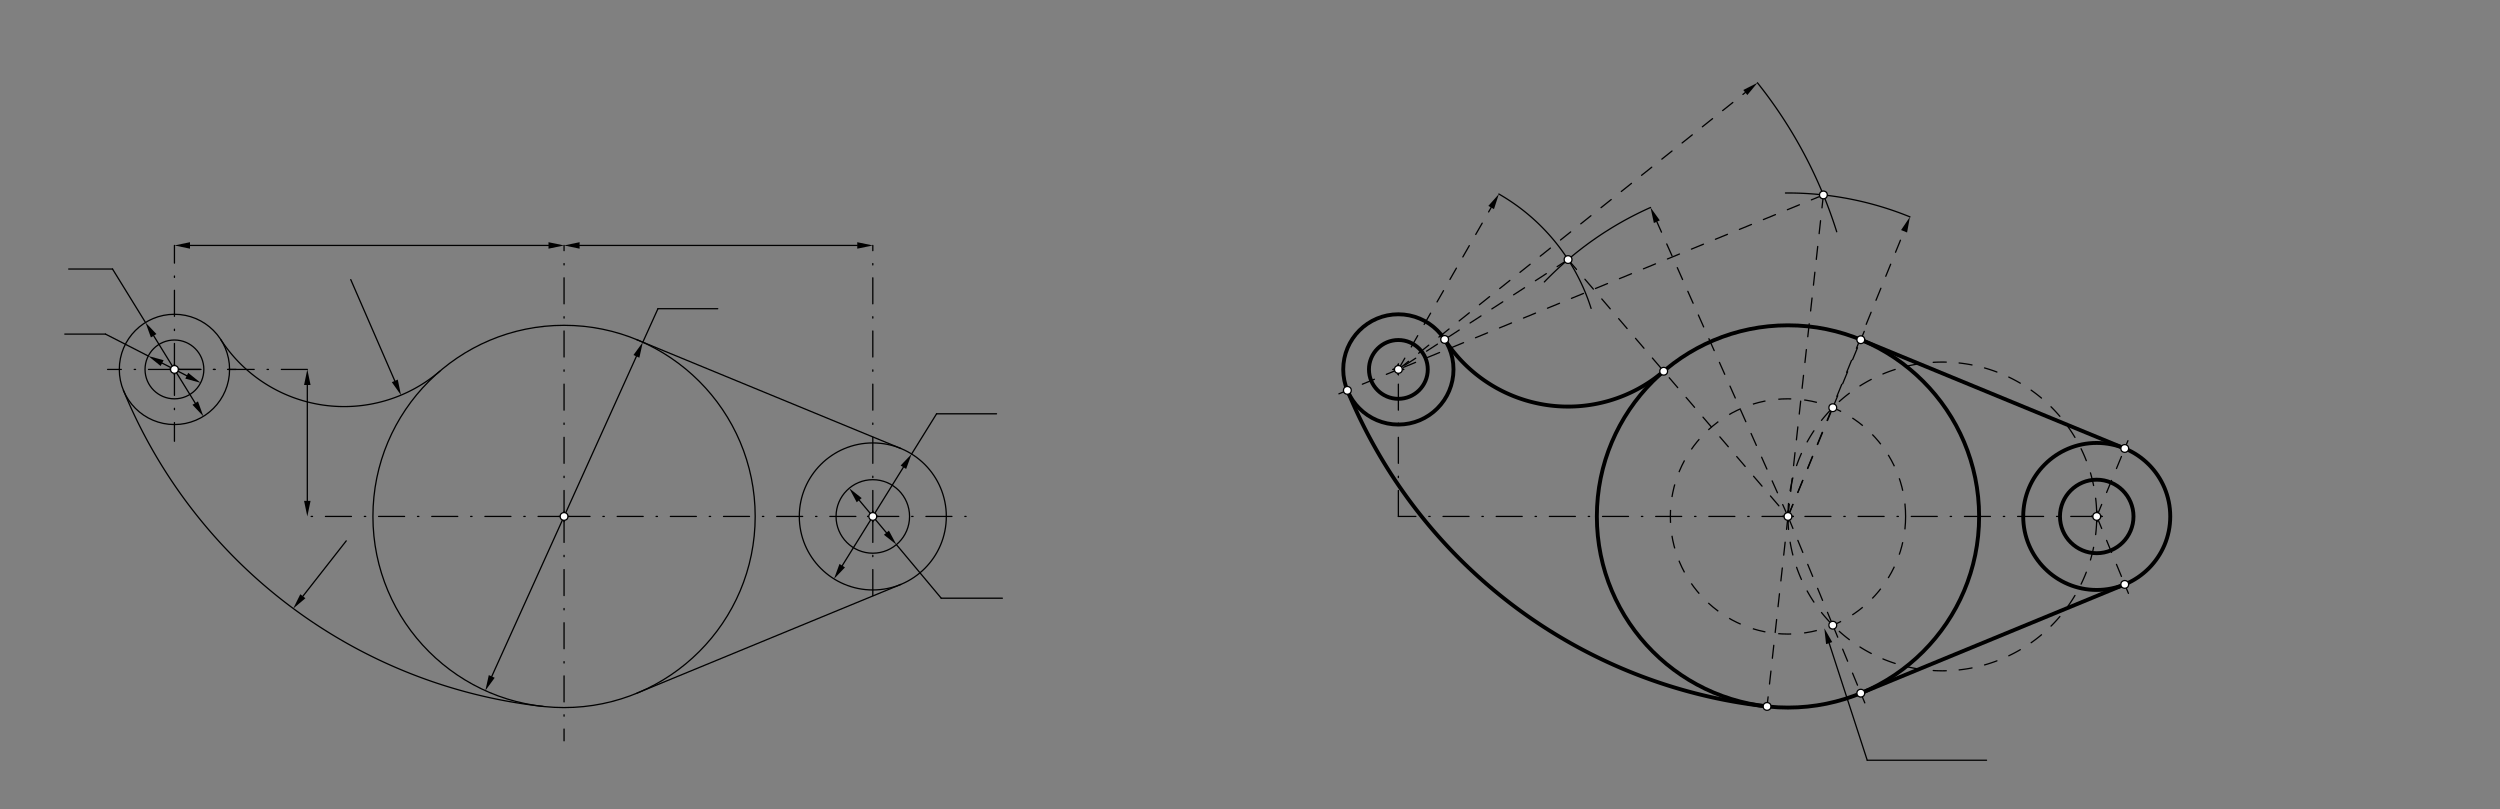 <svg xmlns="http://www.w3.org/2000/svg" class="svg--816" height="100%" preserveAspectRatio="xMidYMid meet" viewBox="0 0 1928 624" width="100%"><rect x="0" y="0" width="1928" height="624" fill="#808080" stroke="none"/><defs><marker id="marker-arrow" markerHeight="16" markerUnits="userSpaceOnUse" markerWidth="24" orient="auto-start-reverse" refX="24" refY="4" viewBox="0 0 24 8"><path d="M 0 0 L 24 4 L 0 8 z" stroke="inherit"></path></marker></defs><g class="aux-layer--949"></g><g class="main-layer--75a"><g class="element--733"><g class="center--a87"><line x1="431" y1="398.283" x2="439" y2="398.283" stroke="#000000" stroke-width="1" stroke-linecap="round"></line><line x1="435" y1="394.283" x2="435" y2="402.283" stroke="#000000" stroke-width="1" stroke-linecap="round"></line><circle class="hit--87b" cx="435" cy="398.283" r="4" stroke="none" fill="transparent"></circle></g><circle cx="435" cy="398.283" fill="none" r="147.402" stroke="#000000" stroke-dasharray="none" stroke-width="1"></circle></g><g class="element--733"><g class="center--a87"><line x1="130.528" y1="284.898" x2="138.528" y2="284.898" stroke="#000000" stroke-width="1" stroke-linecap="round"></line><line x1="134.528" y1="280.898" x2="134.528" y2="288.898" stroke="#000000" stroke-width="1" stroke-linecap="round"></line><circle class="hit--87b" cx="134.528" cy="284.898" r="4" stroke="none" fill="transparent"></circle></g><circle cx="134.528" cy="284.898" fill="none" r="22.677" stroke="#000000" stroke-dasharray="none" stroke-width="1"></circle></g><g class="element--733"><g class="center--a87"><line x1="130.528" y1="284.898" x2="138.528" y2="284.898" stroke="#000000" stroke-width="1" stroke-linecap="round"></line><line x1="134.528" y1="280.898" x2="134.528" y2="288.898" stroke="#000000" stroke-width="1" stroke-linecap="round"></line><circle class="hit--87b" cx="134.528" cy="284.898" r="4" stroke="none" fill="transparent"></circle></g><circle cx="134.528" cy="284.898" fill="none" r="42.52" stroke="#000000" stroke-dasharray="none" stroke-width="1"></circle></g><g class="element--733"><g class="center--a87"><line x1="669.11" y1="398.283" x2="677.11" y2="398.283" stroke="#000000" stroke-width="1" stroke-linecap="round"></line><line x1="673.11" y1="394.283" x2="673.11" y2="402.283" stroke="#000000" stroke-width="1" stroke-linecap="round"></line><circle class="hit--87b" cx="673.11" cy="398.283" r="4" stroke="none" fill="transparent"></circle></g><circle cx="673.11" cy="398.283" fill="none" r="28.346" stroke="#000000" stroke-dasharray="none" stroke-width="1"></circle></g><g class="element--733"><g class="center--a87"><line x1="669.11" y1="398.283" x2="677.11" y2="398.283" stroke="#000000" stroke-width="1" stroke-linecap="round"></line><line x1="673.11" y1="394.283" x2="673.11" y2="402.283" stroke="#000000" stroke-width="1" stroke-linecap="round"></line><circle class="hit--87b" cx="673.11" cy="398.283" r="4" stroke="none" fill="transparent"></circle></g><circle cx="673.11" cy="398.283" fill="none" r="56.693" stroke="#000000" stroke-dasharray="none" stroke-width="1"></circle></g><g class="element--733"><line stroke="#000000" stroke-dasharray="none" stroke-linecap="round" stroke-width="1" x1="694.708" x2="491.153" y1="345.865" y2="261.997"></line></g><g class="element--733"><line stroke="#000000" stroke-dasharray="none" stroke-linecap="round" stroke-width="1" x1="694.708" x2="491.153" y1="450.701" y2="534.57"></line></g><g class="element--733"><path d="M 170.221 261.791 A 113.386 113.386 0 0 0 339.141 286.309" fill="none" stroke="#000000" stroke-dasharray="none" stroke-linecap="round" stroke-width="1"></path></g><g class="element--733"><path d="M 418.861 544.799 A 396.85 396.85 0 0 1 95.193 301.045" fill="none" stroke="#000000" stroke-dasharray="none" stroke-linecap="round" stroke-width="1"></path></g><g class="element--733"><line stroke="#000000" stroke-dasharray="20, 10, 1, 10" stroke-linecap="round" stroke-width="1" x1="435" x2="673.11" y1="398.283" y2="398.283"></line></g><g class="element--733"><line stroke="#000000" stroke-dasharray="20, 10, 1, 10" stroke-linecap="round" stroke-width="1" x1="673.11" x2="745" y1="398.283" y2="398.283"></line></g><g class="element--733"><line stroke="#000000" stroke-dasharray="20, 10, 1, 10" stroke-linecap="round" stroke-width="1" x1="435" x2="237" y1="398.283" y2="398.283"></line></g><g class="element--733"><line stroke="#000000" stroke-dasharray="20, 10, 1, 10" stroke-linecap="round" stroke-width="1" x1="134.528" x2="83" y1="284.898" y2="284.898"></line></g><g class="element--733"><line stroke="#000000" stroke-dasharray="20, 10, 1, 10" stroke-linecap="round" stroke-width="1" x1="134.528" x2="182" y1="284.898" y2="284.898"></line></g><g class="element--733"><line stroke="#000000" stroke-dasharray="20, 10, 1, 10" stroke-linecap="round" stroke-width="1" x1="134.528" x2="134.528" y1="284.898" y2="340.283"></line></g><g class="element--733"><line stroke="#000000" stroke-dasharray="20, 10, 1, 10" stroke-linecap="round" stroke-width="1" x1="673.11" x2="673.11" y1="398.283" y2="467.283"></line></g><g class="element--733"><line stroke="#000000" stroke-dasharray="20, 10, 1, 10" stroke-linecap="round" stroke-width="1" x1="435" x2="435" y1="398.283" y2="189.283"></line></g><g class="element--733"><line stroke="#000000" stroke-dasharray="20, 10, 1, 10" stroke-linecap="round" stroke-width="1" x1="435" x2="435" y1="398.283" y2="571.283"></line></g><g class="element--733"><line stroke="#000000" stroke-dasharray="none" stroke-linecap="round" stroke-width="1" x1="423" x2="146.528" y1="189.283" y2="189.283"></line><path d="M435,189.283 l12,2.5 l0,-5 z" fill="#000000" stroke="#000000" stroke-width="0" transform="rotate(180, 435, 189.283)"></path><path d="M134.528,189.283 l12,2.5 l0,-5 z" fill="#000000" stroke="#000000" stroke-width="0" transform="rotate(0, 134.528, 189.283)"></path></g><g class="element--733"><line stroke="#000000" stroke-dasharray="20, 10, 1, 10" stroke-linecap="round" stroke-width="1" x1="134.528" x2="134.528" y1="284.898" y2="189.283"></line></g><g class="element--733"><line stroke="#000000" stroke-dasharray="none" stroke-linecap="round" stroke-width="1" x1="447" x2="661.11" y1="189.283" y2="189.283"></line><path d="M435,189.283 l12,2.5 l0,-5 z" fill="#000000" stroke="#000000" stroke-width="0" transform="rotate(0, 435, 189.283)"></path><path d="M673.11,189.283 l12,2.5 l0,-5 z" fill="#000000" stroke="#000000" stroke-width="0" transform="rotate(180, 673.11, 189.283)"></path></g><g class="element--733"><line stroke="#000000" stroke-dasharray="20, 10, 1, 10" stroke-linecap="round" stroke-width="1" x1="673.11" x2="673.11" y1="398.283" y2="189.283"></line></g><g class="element--733"><line stroke="#000000" stroke-dasharray="20, 10, 1, 10" stroke-linecap="round" stroke-width="1" x1="237" x2="134.528" y1="284.898" y2="284.898"></line></g><g class="element--733"><line stroke="#000000" stroke-dasharray="none" stroke-linecap="round" stroke-width="1" x1="237" x2="237" y1="386.283" y2="296.898"></line><path d="M237,398.283 l12,2.5 l0,-5 z" fill="#000000" stroke="#000000" stroke-width="0" transform="rotate(270, 237, 398.283)"></path><path d="M237,284.898 l12,2.5 l0,-5 z" fill="#000000" stroke="#000000" stroke-width="0" transform="rotate(90, 237, 284.898)"></path></g><g class="element--733"><line stroke="#000000" stroke-dasharray="none" stroke-linecap="round" stroke-width="1" x1="134.528" x2="144.03" y1="284.898" y2="289.766"></line><path d="M154.71,295.237 l12,2.5 l0,-5 z" fill="#000000" stroke="#000000" stroke-width="0" transform="rotate(207.126, 154.71, 295.237)"></path></g><g class="element--733"><line stroke="#000000" stroke-dasharray="none" stroke-linecap="round" stroke-width="1" x1="134.528" x2="125.025" y1="284.898" y2="280.029"></line><path d="M114.345,274.558 l12,2.5 l0,-5 z" fill="#000000" stroke="#000000" stroke-width="0" transform="rotate(27.126, 114.345, 274.558)"></path></g><g class="element--733"><line stroke="#000000" stroke-dasharray="none" stroke-linecap="round" stroke-width="1" x1="114.345" x2="81.339" y1="274.558" y2="257.649"></line></g><g class="element--733"><line stroke="#000000" stroke-dasharray="none" stroke-linecap="round" stroke-width="1" x1="81.339" x2="50" y1="257.649" y2="257.649"></line></g><g class="element--733"><line stroke="#000000" stroke-dasharray="none" stroke-linecap="round" stroke-width="1" x1="134.528" x2="150.55" y1="284.898" y2="310.873"></line><path d="M156.849,321.087 l12,2.5 l0,-5 z" fill="#000000" stroke="#000000" stroke-width="0" transform="rotate(238.333, 156.849, 321.087)"></path></g><g class="element--733"><line stroke="#000000" stroke-dasharray="none" stroke-linecap="round" stroke-width="1" x1="134.528" x2="118.505" y1="284.898" y2="258.922"></line><path d="M112.206,248.708 l12,2.5 l0,-5 z" fill="#000000" stroke="#000000" stroke-width="0" transform="rotate(58.333, 112.206, 248.708)"></path></g><g class="element--733"><line stroke="#000000" stroke-dasharray="none" stroke-linecap="round" stroke-width="1" x1="112.206" x2="86.772" y1="248.708" y2="207.474"></line></g><g class="element--733"><line stroke="#000000" stroke-dasharray="none" stroke-linecap="round" stroke-width="1" x1="86.772" x2="53" y1="207.474" y2="207.474"></line></g><g class="element--733"><line stroke="#000000" stroke-dasharray="none" stroke-linecap="round" stroke-width="1" x1="435" x2="379.234" y1="398.283" y2="521.668"></line><path d="M374.292,532.603 l12,2.5 l0,-5 z" fill="#000000" stroke="#000000" stroke-width="0" transform="rotate(294.322, 374.292, 532.603)"></path></g><g class="element--733"><line stroke="#000000" stroke-dasharray="none" stroke-linecap="round" stroke-width="1" x1="435" x2="490.8" y1="398.283" y2="274.824"></line><path d="M495.742,263.889 l12,2.5 l0,-5 z" fill="#000000" stroke="#000000" stroke-width="0" transform="rotate(114.322, 495.742, 263.889)"></path></g><g class="element--733"><line stroke="#000000" stroke-dasharray="none" stroke-linecap="round" stroke-width="1" x1="495.708" x2="507.412" y1="263.964" y2="238.068"></line></g><g class="element--733"><line stroke="#000000" stroke-dasharray="none" stroke-linecap="round" stroke-width="1" x1="507.412" x2="553.5" y1="238.068" y2="238.068"></line></g><g class="element--733"><line stroke="#000000" stroke-dasharray="none" stroke-linecap="round" stroke-width="1" x1="233.561" x2="267" y1="459.828" y2="417.142"></line><path d="M226.161,469.274 l12,2.5 l0,-5 z" fill="#000000" stroke="#000000" stroke-width="0" transform="rotate(308.074, 226.161, 469.274)"></path></g><g class="element--733"><line stroke="#000000" stroke-dasharray="none" stroke-linecap="round" stroke-width="1" x1="304.465" x2="270.5" y1="293.735" y2="215.642"></line><path d="M309.251,304.739 l12,2.5 l0,-5 z" fill="#000000" stroke="#000000" stroke-width="0" transform="rotate(246.495, 309.251, 304.739)"></path></g><g class="element--733"><line stroke="#000000" stroke-dasharray="none" stroke-linecap="round" stroke-width="1" x1="673.11" x2="662.62" y1="398.283" y2="385.747"></line><path d="M654.919,376.544 l12,2.5 l0,-5 z" fill="#000000" stroke="#000000" stroke-width="0" transform="rotate(50.077, 654.919, 376.544)"></path></g><g class="element--733"><line stroke="#000000" stroke-dasharray="none" stroke-linecap="round" stroke-width="1" x1="673.11" x2="649.526" y1="398.283" y2="436.247"></line><path d="M643.193,446.44 l12,2.5 l0,-5 z" fill="#000000" stroke="#000000" stroke-width="0" transform="rotate(301.85, 643.193, 446.44)"></path></g><g class="element--733"><line stroke="#000000" stroke-dasharray="none" stroke-linecap="round" stroke-width="1" x1="673.11" x2="696.695" y1="398.283" y2="360.32"></line><path d="M703.027,350.127 l12,2.5 l0,-5 z" fill="#000000" stroke="#000000" stroke-width="0" transform="rotate(121.85, 703.027, 350.127)"></path></g><g class="element--733"><line stroke="#000000" stroke-dasharray="none" stroke-linecap="round" stroke-width="1" x1="703.027" x2="722.294" y1="350.127" y2="319.112"></line></g><g class="element--733"><line stroke="#000000" stroke-dasharray="none" stroke-linecap="round" stroke-width="1" x1="673.11" x2="683.601" y1="398.283" y2="410.819"></line><path d="M691.302,420.022 l12,2.5 l0,-5 z" fill="#000000" stroke="#000000" stroke-width="0" transform="rotate(230.077, 691.302, 420.022)"></path></g><g class="element--733"><line stroke="#000000" stroke-dasharray="none" stroke-linecap="round" stroke-width="1" x1="691.302" x2="725.87" y1="420.022" y2="461.332"></line></g><g class="element--733"><line stroke="#000000" stroke-dasharray="none" stroke-linecap="round" stroke-width="1" x1="725.87" x2="773" y1="461.332" y2="461.332"></line></g><g class="element--733"><line stroke="#000000" stroke-dasharray="none" stroke-linecap="round" stroke-width="1" x1="722.294" x2="768.5" y1="319.112" y2="319.112"></line></g><g class="element--733"><line stroke="#000000" stroke-dasharray="20, 10, 1, 10" stroke-linecap="round" stroke-width="1" x1="1617" x2="1378.89" y1="398.283" y2="398.283"></line></g><g class="element--733"><g class="center--a87"><line x1="1374.89" y1="398.283" x2="1382.89" y2="398.283" stroke="#000000" stroke-width="1" stroke-linecap="round"></line><line x1="1378.89" y1="394.283" x2="1378.89" y2="402.283" stroke="#000000" stroke-width="1" stroke-linecap="round"></line><circle class="hit--87b" cx="1378.89" cy="398.283" r="4" stroke="none" fill="transparent"></circle></g><circle cx="1378.89" cy="398.283" fill="none" r="147.402" stroke="#000000" stroke-dasharray="none" stroke-width="1"></circle></g><g class="element--733"><g class="center--a87"><line x1="1613" y1="398.283" x2="1621" y2="398.283" stroke="#000000" stroke-width="1" stroke-linecap="round"></line><line x1="1617" y1="394.283" x2="1617" y2="402.283" stroke="#000000" stroke-width="1" stroke-linecap="round"></line><circle class="hit--87b" cx="1617" cy="398.283" r="4" stroke="none" fill="transparent"></circle></g><circle cx="1617" cy="398.283" fill="none" r="28.346" stroke="#000000" stroke-dasharray="none" stroke-width="1"></circle></g><g class="element--733"><g class="center--a87"><line x1="1613" y1="398.283" x2="1621" y2="398.283" stroke="#000000" stroke-width="1" stroke-linecap="round"></line><line x1="1617" y1="394.283" x2="1617" y2="402.283" stroke="#000000" stroke-width="1" stroke-linecap="round"></line><circle class="hit--87b" cx="1617" cy="398.283" r="4" stroke="none" fill="transparent"></circle></g><circle cx="1617" cy="398.283" fill="none" r="56.693" stroke="#000000" stroke-dasharray="none" stroke-width="1"></circle></g><g class="element--733"><g class="center--a87"><line x1="1374.89" y1="398.283" x2="1382.89" y2="398.283" stroke="#000000" stroke-width="1" stroke-linecap="round"></line><line x1="1378.89" y1="394.283" x2="1378.89" y2="402.283" stroke="#000000" stroke-width="1" stroke-linecap="round"></line><circle class="hit--87b" cx="1378.89" cy="398.283" r="4" stroke="none" fill="transparent"></circle></g><circle cx="1378.89" cy="398.283" fill="none" r="90.709" stroke="#000000" stroke-dasharray="10" stroke-width="1"></circle></g><g class="element--733"><line stroke="#000000" stroke-dasharray="none" stroke-linecap="round" stroke-width="1" x1="1440" x2="1410.64" y1="586.283" y2="495.961"></line><path d="M1406.931,484.549 l12,2.5 l0,-5 z" fill="#000000" stroke="#000000" stroke-width="0" transform="rotate(71.993, 1406.931, 484.549)"></path></g><g class="element--733"><line stroke="#000000" stroke-dasharray="none" stroke-linecap="round" stroke-width="1" x1="1440" x2="1532" y1="586.283" y2="586.283"></line></g><g class="element--733"><path d="M 1378.89 398.283 A 119.055 119.055 0 0 1 1617 398.283" fill="none" stroke="#000000" stroke-dasharray="10" stroke-linecap="round" stroke-width="1"></path></g><g class="element--733"><line stroke="#000000" stroke-dasharray="10" stroke-linecap="round" stroke-width="1" x1="1378.89" x2="1413.445" y1="398.283" y2="314.415"></line></g><g class="element--733"><line stroke="#000000" stroke-dasharray="10" stroke-linecap="round" stroke-width="1" x1="1413.445" x2="1437.691" y1="314.415" y2="255.568"></line></g><g class="element--733"><line stroke="#000000" stroke-dasharray="10" stroke-linecap="round" stroke-width="1" x1="1617" x2="1641.057" y1="398.283" y2="339.895"></line></g><g class="element--733"><line stroke="#000000" stroke-dasharray="none" stroke-linecap="round" stroke-width="1" x1="1638.597" x2="1435.043" y1="345.865" y2="261.997"></line></g><g class="element--733"><path d="M 1378.89 398.283 A 119.055 119.055 0 1 0 1617 398.283" fill="none" stroke="#000000" stroke-dasharray="10" stroke-linecap="round" stroke-width="1"></path></g><g class="element--733"><line stroke="#000000" stroke-dasharray="10" stroke-linecap="round" stroke-width="1" x1="1378.89" x2="1413.445" y1="398.283" y2="482.152"></line></g><g class="element--733"><line stroke="#000000" stroke-dasharray="10" stroke-linecap="round" stroke-width="1" x1="1413.445" x2="1438.127" y1="482.152" y2="542.055"></line></g><g class="element--733"><line stroke="#000000" stroke-dasharray="10" stroke-linecap="round" stroke-width="1" x1="1617" x2="1641.431" y1="398.283" y2="457.578"></line></g><g class="element--733"><line stroke="#000000" stroke-dasharray="none" stroke-linecap="round" stroke-width="1" x1="1638.597" x2="1435.043" y1="450.701" y2="534.57"></line></g><g class="element--733"><line stroke="#000000" stroke-dasharray="20, 10, 1, 10" stroke-linecap="round" stroke-width="1" x1="1378.89" x2="1078.417" y1="398.283" y2="398.283"></line></g><g class="element--733"><line stroke="#000000" stroke-dasharray="20, 10, 1, 10" stroke-linecap="round" stroke-width="1" x1="1078.417" x2="1078.417" y1="398.283" y2="284.898"></line></g><g class="element--733"><g class="center--a87"><line x1="1074.417" y1="284.898" x2="1082.417" y2="284.898" stroke="#000000" stroke-width="1" stroke-linecap="round"></line><line x1="1078.417" y1="280.898" x2="1078.417" y2="288.898" stroke="#000000" stroke-width="1" stroke-linecap="round"></line><circle class="hit--87b" cx="1078.417" cy="284.898" r="4" stroke="none" fill="transparent"></circle></g><circle cx="1078.417" cy="284.898" fill="none" r="22.677" stroke="#000000" stroke-dasharray="none" stroke-width="1"></circle></g><g class="element--733"><g class="center--a87"><line x1="1074.417" y1="284.898" x2="1082.417" y2="284.898" stroke="#000000" stroke-width="1" stroke-linecap="round"></line><line x1="1078.417" y1="280.898" x2="1078.417" y2="288.898" stroke="#000000" stroke-width="1" stroke-linecap="round"></line><circle class="hit--87b" cx="1078.417" cy="284.898" r="4" stroke="none" fill="transparent"></circle></g><circle cx="1078.417" cy="284.898" fill="none" r="42.52" stroke="#000000" stroke-dasharray="none" stroke-width="1"></circle></g><g class="element--733"><line stroke="#000000" stroke-dasharray="10" stroke-linecap="round" stroke-width="1" x1="1078.417" x2="1149.978" y1="284.898" y2="160.046"></line><path d="M1155.945,149.635 l12,2.5 l0,-5 z" fill="#000000" stroke="#000000" stroke-width="0" transform="rotate(119.82, 1155.945, 149.635)"></path></g><g class="element--733"><line stroke="#000000" stroke-dasharray="10" stroke-linecap="round" stroke-width="1" x1="1378.89" x2="1277.755" y1="398.283" y2="170.98"></line><path d="M1272.877,160.016 l12,2.5 l0,-5 z" fill="#000000" stroke="#000000" stroke-width="0" transform="rotate(66.014, 1272.877, 160.016)"></path></g><g class="element--733"><path d="M 1155.945 149.635 A 155.906 155.906 0 0 1 1227.041 237.805" fill="none" stroke="#000000" stroke-dasharray="none" stroke-linecap="round" stroke-width="1"></path></g><g class="element--733"><path d="M 1272.877 160.016 A 260.787 260.787 0 0 0 1191.018 217.412" fill="none" stroke="#000000" stroke-dasharray="none" stroke-linecap="round" stroke-width="1"></path></g><g class="element--733"><line stroke="#000000" stroke-dasharray="10" stroke-linecap="round" stroke-width="1" x1="1209.293" x2="1078.417" y1="200.174" y2="284.898"></line></g><g class="element--733"><line stroke="#000000" stroke-dasharray="10" stroke-linecap="round" stroke-width="1" x1="1209.293" x2="1378.89" y1="200.174" y2="398.283"></line></g><g class="element--733"><path d="M 1114.111 261.791 A 113.386 113.386 0 0 0 1283.031 286.309" fill="none" stroke="#000000" stroke-dasharray="none" stroke-linecap="round" stroke-width="1"></path></g><g class="element--733"><line stroke="#000000" stroke-dasharray="10" stroke-linecap="round" stroke-width="1" x1="1078.417" x2="1345.976" y1="284.898" y2="71.349"></line><path d="M1355.355,63.864 l12,2.5 l0,-5 z" fill="#000000" stroke="#000000" stroke-width="0" transform="rotate(141.405, 1355.355, 63.864)"></path></g><g class="element--733"><path d="M 1355.355 63.864 A 354.331 354.331 0 0 1 1416.462 178.709" fill="none" stroke="#000000" stroke-dasharray="none" stroke-linecap="round" stroke-width="1"></path></g><g class="element--733"><line stroke="#000000" stroke-dasharray="10" stroke-linecap="round" stroke-width="1" x1="1378.89" x2="1468.426" y1="398.283" y2="178.362"></line><path d="M1472.951,167.248 l12,2.5 l0,-5 z" fill="#000000" stroke="#000000" stroke-width="0" transform="rotate(112.153, 1472.951, 167.248)"></path></g><g class="element--733"><path d="M 1472.951 167.248 A 249.449 249.449 0 0 0 1376.981 148.842" fill="none" stroke="#000000" stroke-dasharray="none" stroke-linecap="round" stroke-width="1"></path></g><g class="element--733"><line stroke="#000000" stroke-dasharray="10" stroke-linecap="round" stroke-width="1" x1="1406.202" x2="1078.417" y1="150.334" y2="284.898"></line></g><g class="element--733"><line stroke="#000000" stroke-dasharray="10" stroke-linecap="round" stroke-width="1" x1="1078.417" x2="1032.587" y1="284.898" y2="303.712"></line></g><g class="element--733"><line stroke="#000000" stroke-dasharray="10" stroke-linecap="round" stroke-width="1" x1="1406.202" x2="1378.89" y1="150.334" y2="398.283"></line></g><g class="element--733"><line stroke="#000000" stroke-dasharray="10" stroke-linecap="round" stroke-width="1" x1="1378.89" x2="1361.817" y1="398.283" y2="553.272"></line></g><g class="element--733"><path d="M 1362.751 544.799 A 396.85 396.85 0 0 1 1039.083 301.045" fill="none" stroke="#000000" stroke-dasharray="none" stroke-linecap="round" stroke-width="1"></path></g><g class="element--733"><g class="center--a87"><line x1="1374.89" y1="398.283" x2="1382.89" y2="398.283" stroke="#000000" stroke-width="1" stroke-linecap="round"></line><line x1="1378.89" y1="394.283" x2="1378.89" y2="402.283" stroke="#000000" stroke-width="1" stroke-linecap="round"></line><circle class="hit--87b" cx="1378.89" cy="398.283" r="4" stroke="none" fill="transparent"></circle></g><circle cx="1378.89" cy="398.283" fill="none" r="147.402" stroke="#000000" stroke-dasharray="none" stroke-width="3"></circle></g><g class="element--733"><g class="center--a87"><line x1="1074.417" y1="284.898" x2="1082.417" y2="284.898" stroke="#000000" stroke-width="1" stroke-linecap="round"></line><line x1="1078.417" y1="280.898" x2="1078.417" y2="288.898" stroke="#000000" stroke-width="1" stroke-linecap="round"></line><circle class="hit--87b" cx="1078.417" cy="284.898" r="4" stroke="none" fill="transparent"></circle></g><circle cx="1078.417" cy="284.898" fill="none" r="22.677" stroke="#000000" stroke-dasharray="none" stroke-width="3"></circle></g><g class="element--733"><g class="center--a87"><line x1="1074.417" y1="284.898" x2="1082.417" y2="284.898" stroke="#000000" stroke-width="1" stroke-linecap="round"></line><line x1="1078.417" y1="280.898" x2="1078.417" y2="288.898" stroke="#000000" stroke-width="1" stroke-linecap="round"></line><circle class="hit--87b" cx="1078.417" cy="284.898" r="4" stroke="none" fill="transparent"></circle></g><circle cx="1078.417" cy="284.898" fill="none" r="42.52" stroke="#000000" stroke-dasharray="none" stroke-width="3"></circle></g><g class="element--733"><g class="center--a87"><line x1="1613" y1="398.283" x2="1621" y2="398.283" stroke="#000000" stroke-width="1" stroke-linecap="round"></line><line x1="1617" y1="394.283" x2="1617" y2="402.283" stroke="#000000" stroke-width="1" stroke-linecap="round"></line><circle class="hit--87b" cx="1617" cy="398.283" r="4" stroke="none" fill="transparent"></circle></g><circle cx="1617" cy="398.283" fill="none" r="28.346" stroke="#000000" stroke-dasharray="none" stroke-width="3"></circle></g><g class="element--733"><g class="center--a87"><line x1="1613" y1="398.283" x2="1621" y2="398.283" stroke="#000000" stroke-width="1" stroke-linecap="round"></line><line x1="1617" y1="394.283" x2="1617" y2="402.283" stroke="#000000" stroke-width="1" stroke-linecap="round"></line><circle class="hit--87b" cx="1617" cy="398.283" r="4" stroke="none" fill="transparent"></circle></g><circle cx="1617" cy="398.283" fill="none" r="56.693" stroke="#000000" stroke-dasharray="none" stroke-width="3"></circle></g><g class="element--733"><path d="M 1283.031 286.309 A 113.386 113.386 0 0 1 1114.111 261.791" fill="none" stroke="#000000" stroke-dasharray="none" stroke-linecap="round" stroke-width="3"></path></g><g class="element--733"><path d="M 1362.751 544.799 A 396.85 396.85 0 0 1 1039.083 301.045" fill="none" stroke="#000000" stroke-dasharray="none" stroke-linecap="round" stroke-width="3"></path></g><g class="element--733"><line stroke="#000000" stroke-dasharray="none" stroke-linecap="round" stroke-width="3" x1="1638.597" x2="1434.471" y1="345.865" y2="261.763"></line></g><g class="element--733"><line stroke="#000000" stroke-dasharray="none" stroke-linecap="round" stroke-width="3" x1="1638.597" x2="1435.043" y1="450.701" y2="534.57"></line></g><g class="element--733"><circle cx="673.11" cy="398.283" r="3" stroke="#000000" stroke-width="1" fill="#ffffff"></circle>}</g><g class="element--733"><circle cx="435" cy="398.283" r="3" stroke="#000000" stroke-width="1" fill="#ffffff"></circle>}</g><g class="element--733"><circle cx="134.528" cy="284.898" r="3" stroke="#000000" stroke-width="1" fill="#ffffff"></circle>}</g><g class="element--733"><circle cx="1378.89" cy="398.283" r="3" stroke="#000000" stroke-width="1" fill="#ffffff"></circle>}</g><g class="element--733"><circle cx="1617" cy="398.283" r="3" stroke="#000000" stroke-width="1" fill="#ffffff"></circle>}</g><g class="element--733"><circle cx="1413.445" cy="314.415" r="3" stroke="#000000" stroke-width="1" fill="#ffffff"></circle>}</g><g class="element--733"><circle cx="1435.043" cy="261.997" r="3" stroke="#000000" stroke-width="1" fill="#ffffff"></circle>}</g><g class="element--733"><circle cx="1638.597" cy="345.865" r="3" stroke="#000000" stroke-width="1" fill="#ffffff"></circle>}</g><g class="element--733"><circle cx="1413.445" cy="482.152" r="3" stroke="#000000" stroke-width="1" fill="#ffffff"></circle>}</g><g class="element--733"><circle cx="1435.043" cy="534.57" r="3" stroke="#000000" stroke-width="1" fill="#ffffff"></circle>}</g><g class="element--733"><circle cx="1638.597" cy="450.701" r="3" stroke="#000000" stroke-width="1" fill="#ffffff"></circle>}</g><g class="element--733"><circle cx="1078.417" cy="284.898" r="3" stroke="#000000" stroke-width="1" fill="#ffffff"></circle>}</g><g class="element--733"><circle cx="1209.293" cy="200.174" r="3" stroke="#000000" stroke-width="1" fill="#ffffff"></circle>}</g><g class="element--733"><circle cx="1114.111" cy="261.791" r="3" stroke="#000000" stroke-width="1" fill="#ffffff"></circle>}</g><g class="element--733"><circle cx="1283.031" cy="286.309" r="3" stroke="#000000" stroke-width="1" fill="#ffffff"></circle>}</g><g class="element--733"><circle cx="1406.202" cy="150.334" r="3" stroke="#000000" stroke-width="1" fill="#ffffff"></circle>}</g><g class="element--733"><circle cx="1039.083" cy="301.045" r="3" stroke="#000000" stroke-width="1" fill="#ffffff"></circle>}</g><g class="element--733"><circle cx="1362.751" cy="544.799" r="3" stroke="#000000" stroke-width="1" fill="#ffffff"></circle>}</g></g><g class="snaps-layer--ac6"></g><g class="temp-layer--52d"></g></svg>